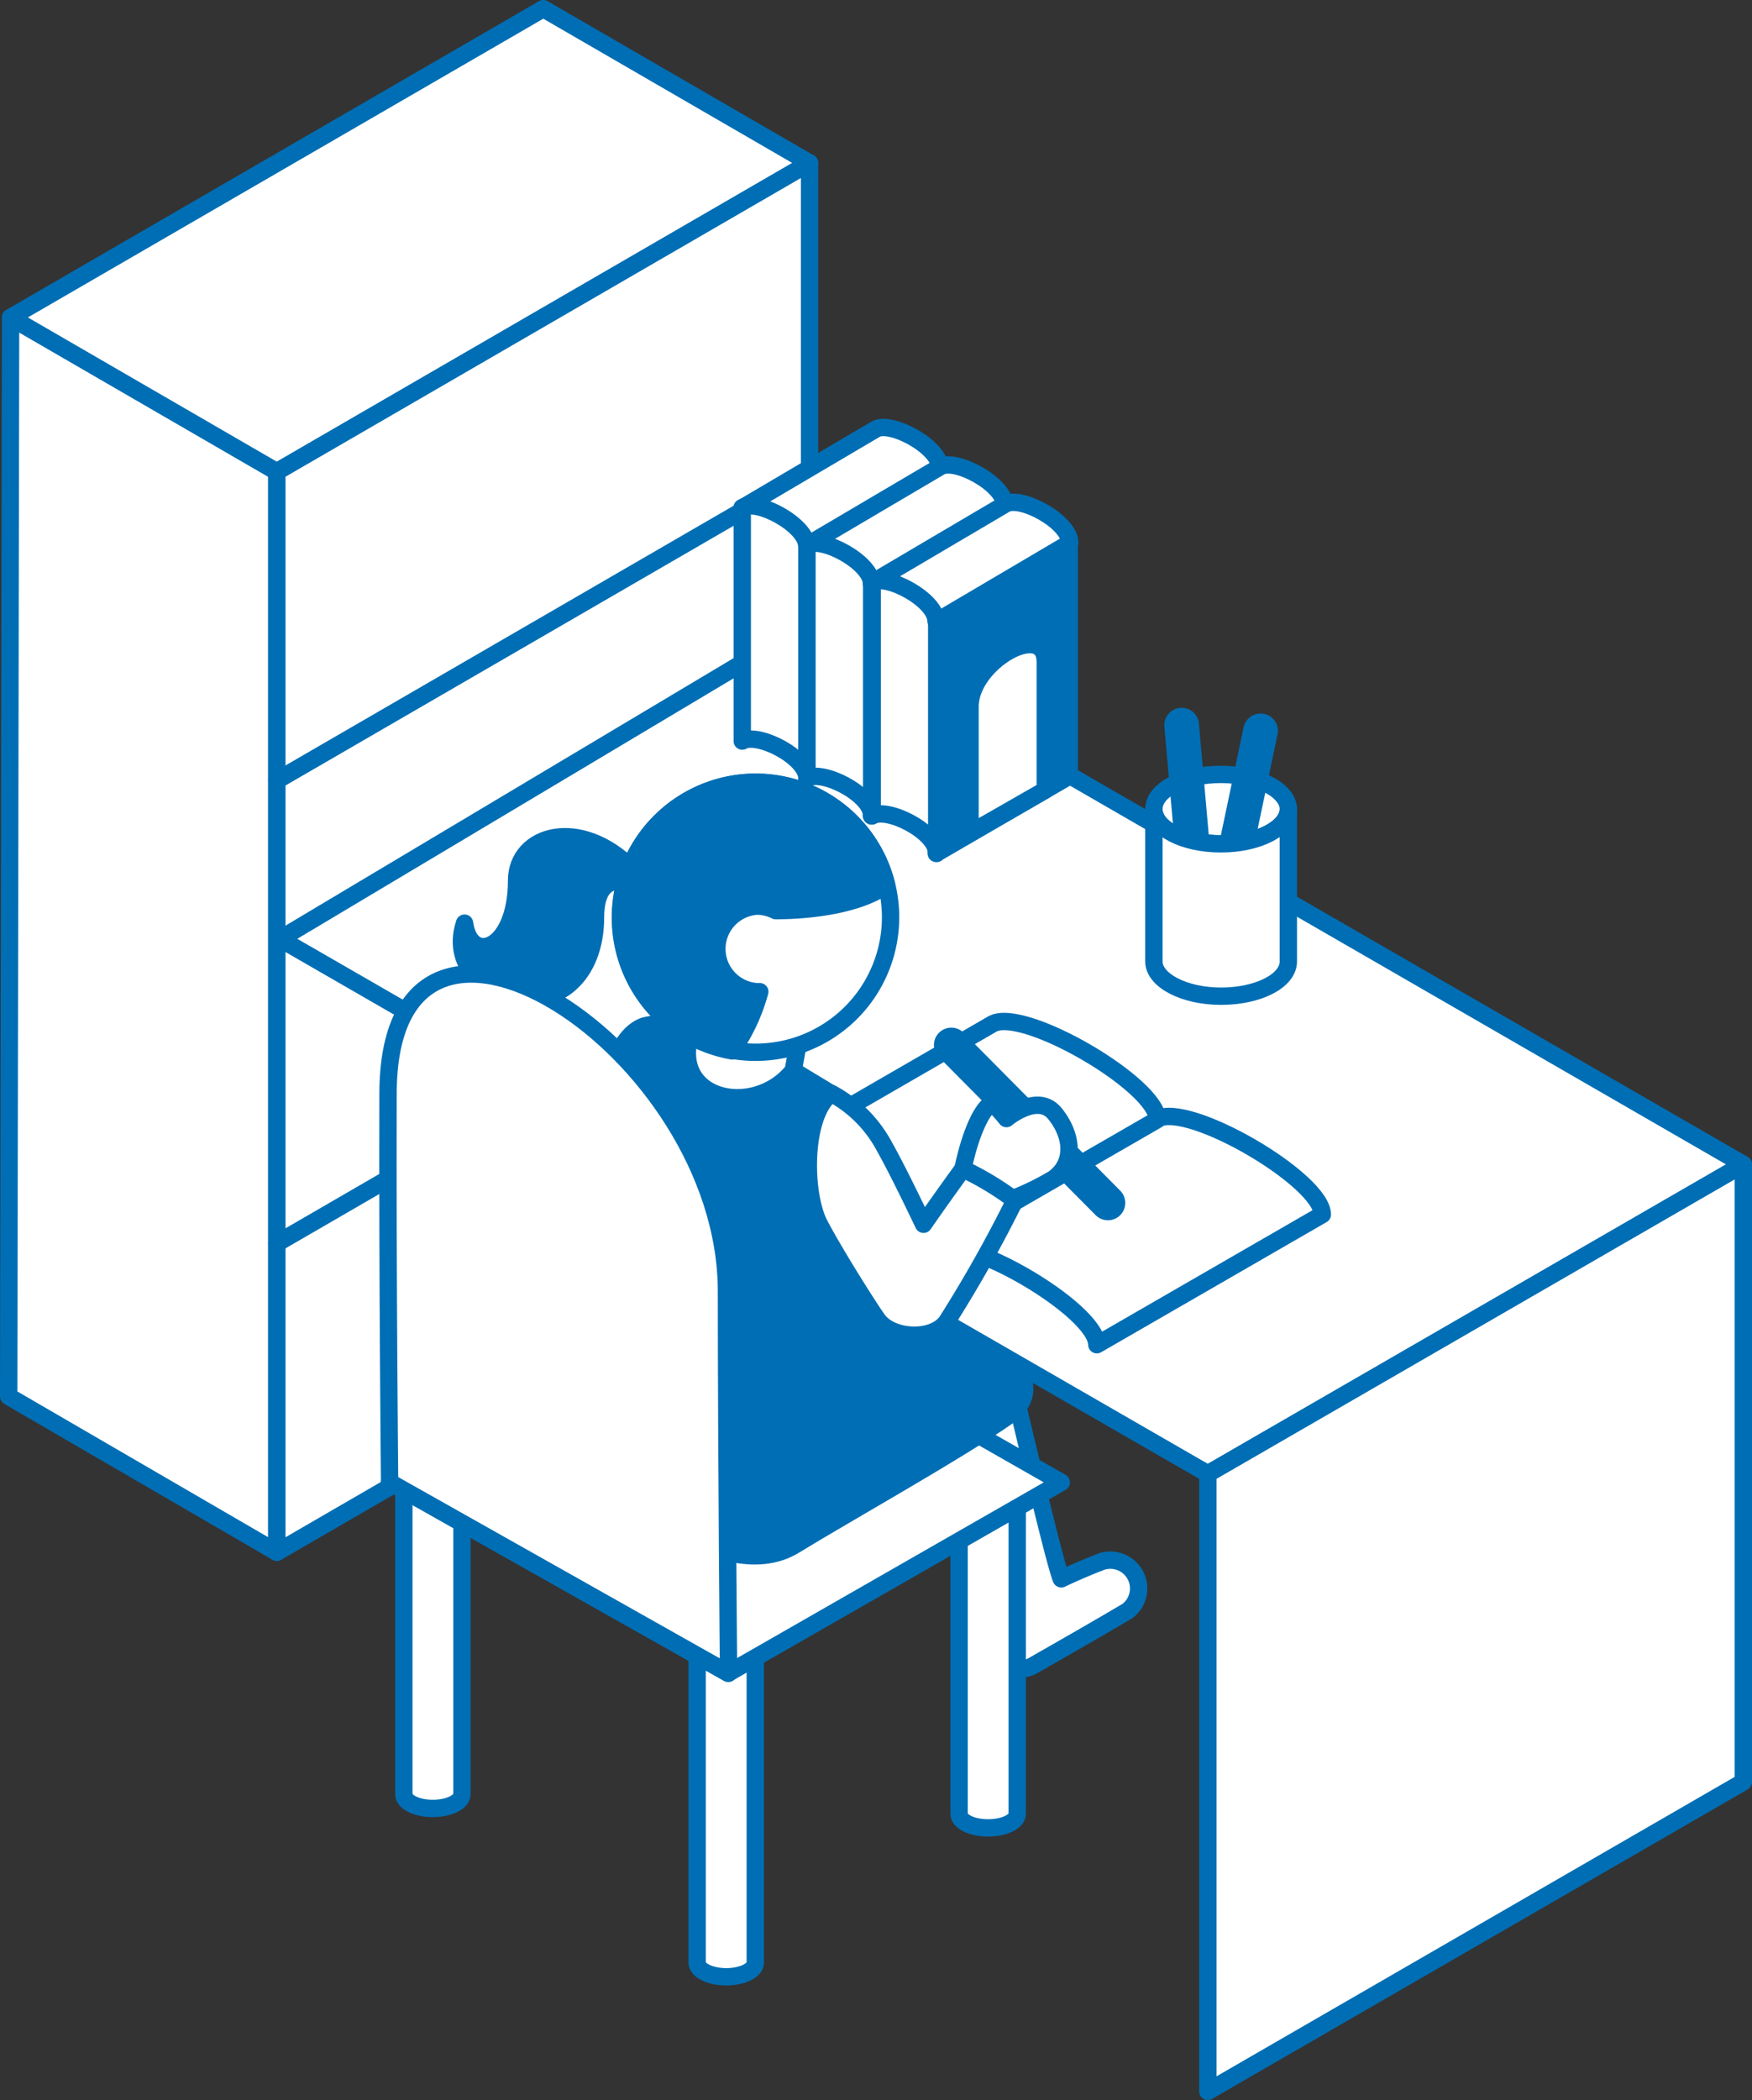 <svg xmlns="http://www.w3.org/2000/svg" viewBox="0 0 101 121"><rect x="0" y="0" width="101" height="121" fill="#333333" stroke="none"/><defs><style>.cls-1{fill:#fff;}.cls-1,.cls-2,.cls-3,.cls-4{stroke:#006eb4;stroke-linecap:round;stroke-linejoin:round;}.cls-2,.cls-4{fill:none;}.cls-3{fill:#006eb4;}.cls-4{stroke-width:2px;}</style></defs><title>thum</title><g id="レイヤー_2" data-name="レイヤー 2"><g id="レイヤー_1-2" data-name="レイヤー 1"><polygon class="cls-1" points="15.96 27.18 15.96 89.44 0.5 80.46 0.61 18.29 15.96 27.18"/><polygon class="cls-1" points="46.67 9.39 31.32 0.5 0.61 18.29 15.96 27.18 46.67 9.39"/><polygon class="cls-1" points="15.96 89.44 15.96 27.18 46.67 9.39 46.67 71.65 15.96 89.44"/><line class="cls-2" x1="15.96" y1="44.97" x2="46.67" y2="27.18"/><line class="cls-2" x1="15.96" y1="71.64" x2="46.67" y2="53.85"/><path class="cls-1" d="M65,92.82c-1.49.89-4.24,2.46-5.45,3.15s-2.56-.74-2.8-2.5c-.19-1.44-3.59-12-3.76-12.9l5-2.38c.37,1.44,2.75,11.74,3.19,12.78,0,0,1.1-.53,2.34-1A1.63,1.63,0,0,1,65,92.82Z"/><path class="cls-1" d="M58.64,84.64v19.87c0,.45-.75.81-1.68.81s-1.67-.36-1.67-.81V84.64Z"/><path class="cls-1" d="M43.54,93.21v19.88c0,.44-.75.81-1.67.81s-1.68-.37-1.68-.81V93.21Z"/><path class="cls-1" d="M26.63,83.51v19.87c0,.45-.75.82-1.68.82s-1.67-.37-1.67-.82V83.51Z"/><polygon class="cls-1" points="22.46 85.4 41.97 96.41 61.18 85.41 41.85 74.39 22.46 85.4"/><path class="cls-3" d="M33.72,82.41s11.5-7.27,13.5-8.38c3.1-1.74,15.36,4.49,10.88,7.57-2.86,2-9.42,5.67-12.29,7.43C41.46,91.71,33.8,84.92,33.72,82.41Z"/><polygon class="cls-1" points="69.63 84.92 100.5 67.09 46.55 35.96 16.15 54.1 69.63 84.92"/><polygon class="cls-1" points="100.5 102.67 69.63 120.5 69.63 84.92 100.5 67.09 100.5 102.67"/><path class="cls-1" d="M74.27,46.62c0,1.09-1.73,2-3.88,2s-3.87-.88-3.87-2,1.73-2,3.87-2S74.27,45.54,74.27,46.62Z"/><line class="cls-4" x1="68.12" y1="41.78" x2="69.34" y2="55.59"/><line class="cls-4" x1="72.67" y1="42.11" x2="69.9" y2="55.26"/><path class="cls-1" d="M66.52,55.4c0,1.08,1.73,2,3.87,2s3.88-.88,3.88-2V46.62c0,1.09-1.73,2-3.88,2s-3.87-.88-3.87-2Z"/><polygon class="cls-3" points="54.19 40.41 46.52 44.86 46.52 31.48 54.19 26.97 54.19 40.41"/><path class="cls-1" d="M46.52,44.86c0-1.26-2.87-2.69-3.73-2.16V29.26l7.67-4.52c.86-.53,3.73,1,3.73,2.23l-7.67,4.51Z"/><path class="cls-2" d="M42.78,29.25c.86-.53,3.73,1,3.73,2.23"/><polygon class="cls-3" points="57.92 42.57 50.24 47.01 50.24 33.64 57.92 29.12 57.92 42.57"/><path class="cls-1" d="M50.25,47c0-1.25-2.87-2.69-3.73-2.15V31.42l7.67-4.52c.86-.54,3.73,1,3.73,2.22l-7.67,4.52Z"/><path class="cls-2" d="M46.51,31.41c.86-.54,3.73,1,3.73,2.22"/><polygon class="cls-3" points="61.64 44.72 53.97 49.17 53.97 35.8 61.64 31.28 61.64 44.72"/><path class="cls-1" d="M60.26,38.15v7.37L55.92,48V40.71C55.92,38.14,60.26,35.71,60.26,38.15Z"/><path class="cls-1" d="M54,49.17c0-1.26-2.86-2.69-3.72-2.16V33.57l7.67-4.52c.86-.53,3.72,1,3.72,2.23L54,35.8Z"/><path class="cls-2" d="M50.24,33.56c.86-.53,3.72,1,3.72,2.23"/><path class="cls-1" d="M66.72,64.47c1.78-1,9.51,3.52,9.51,5.51l-13,7.5c0-2-7.73-6.54-9.51-5.51Z"/><path class="cls-1" d="M57.21,59c1.78-1,9.51,3.52,9.51,5.51l-13,7.5c0-2-7.73-6.53-9.51-5.5Z"/><line class="cls-4" x1="54.84" y1="60.21" x2="63.87" y2="69.31"/><path class="cls-1" d="M55.39,68c.44-2.58,1.27-4.28,1.83-4.43a9.14,9.14,0,0,1,.8.88s1.8-1.52,2.8-.28S62,67,60.74,67.91a15.64,15.64,0,0,1-3.85,1.65Z"/><path class="cls-3" d="M48.52,76.18,48.18,83c-1.11,2-5.33,2.58-9.1.34s-4-3.34-4-6.31V71.75s-1.33-3.2-.95-5.34c.75-4.19,1.47-6.73,3-7.29a5.09,5.09,0,0,1,2.81.09,17.12,17.12,0,0,1,5.8,2.47c.66.43,1.44.87,2.2,1.35C48.66,65.22,48.52,71.77,48.52,76.18Z"/><path class="cls-1" d="M39.93,59.21l.76-1.88s4.56-.12,5.62,1.11c-.2,1.1-.58,3.24-.58,3.24C43.44,64.56,38.33,63.33,39.93,59.21Z"/><path class="cls-1" d="M50.57,76c.76,1.13,3.16,1.29,4,.16a75.81,75.81,0,0,0,3.94-7,17.12,17.12,0,0,0-3-1.81s-1.27,1.74-2.27,3.19c0,0-1.42-3-2.22-4.41A7.46,7.46,0,0,0,47.93,63c-1.66,1.22-1.62,5.78-.68,7.56S50.11,75.36,50.57,76Z"/><path class="cls-1" d="M35.78,52.88a7.78,7.78,0,1,0,7.78-7.81A7.79,7.79,0,0,0,35.78,52.88Z"/><path class="cls-3" d="M43.56,45.07A7.8,7.8,0,0,0,42.2,60.55a10.91,10.91,0,0,0,1.6-3.41l-.16,0a2.47,2.47,0,0,1,0-4.93,2.42,2.42,0,0,1,1.08.26c1.24,0,4.55-.15,6.39-1.48A7.79,7.79,0,0,0,43.56,45.07Z"/><path class="cls-3" d="M36.44,50.07c-3-3.06-6.66-2-6.66.67,0,4-2.66,4.9-3,2.45-.89,2.67,1.67,4.46,3.89,4.35s3.66-2,3.66-4.68,1.78-2,1.78-2Z"/><path class="cls-1" d="M22.46,85.4,42,96.41s-.12-12.72-.12-22c0-14-19.51-26.55-19.51-11.38C22.34,73.83,22.46,85.4,22.46,85.4Z"/></g></g></svg>